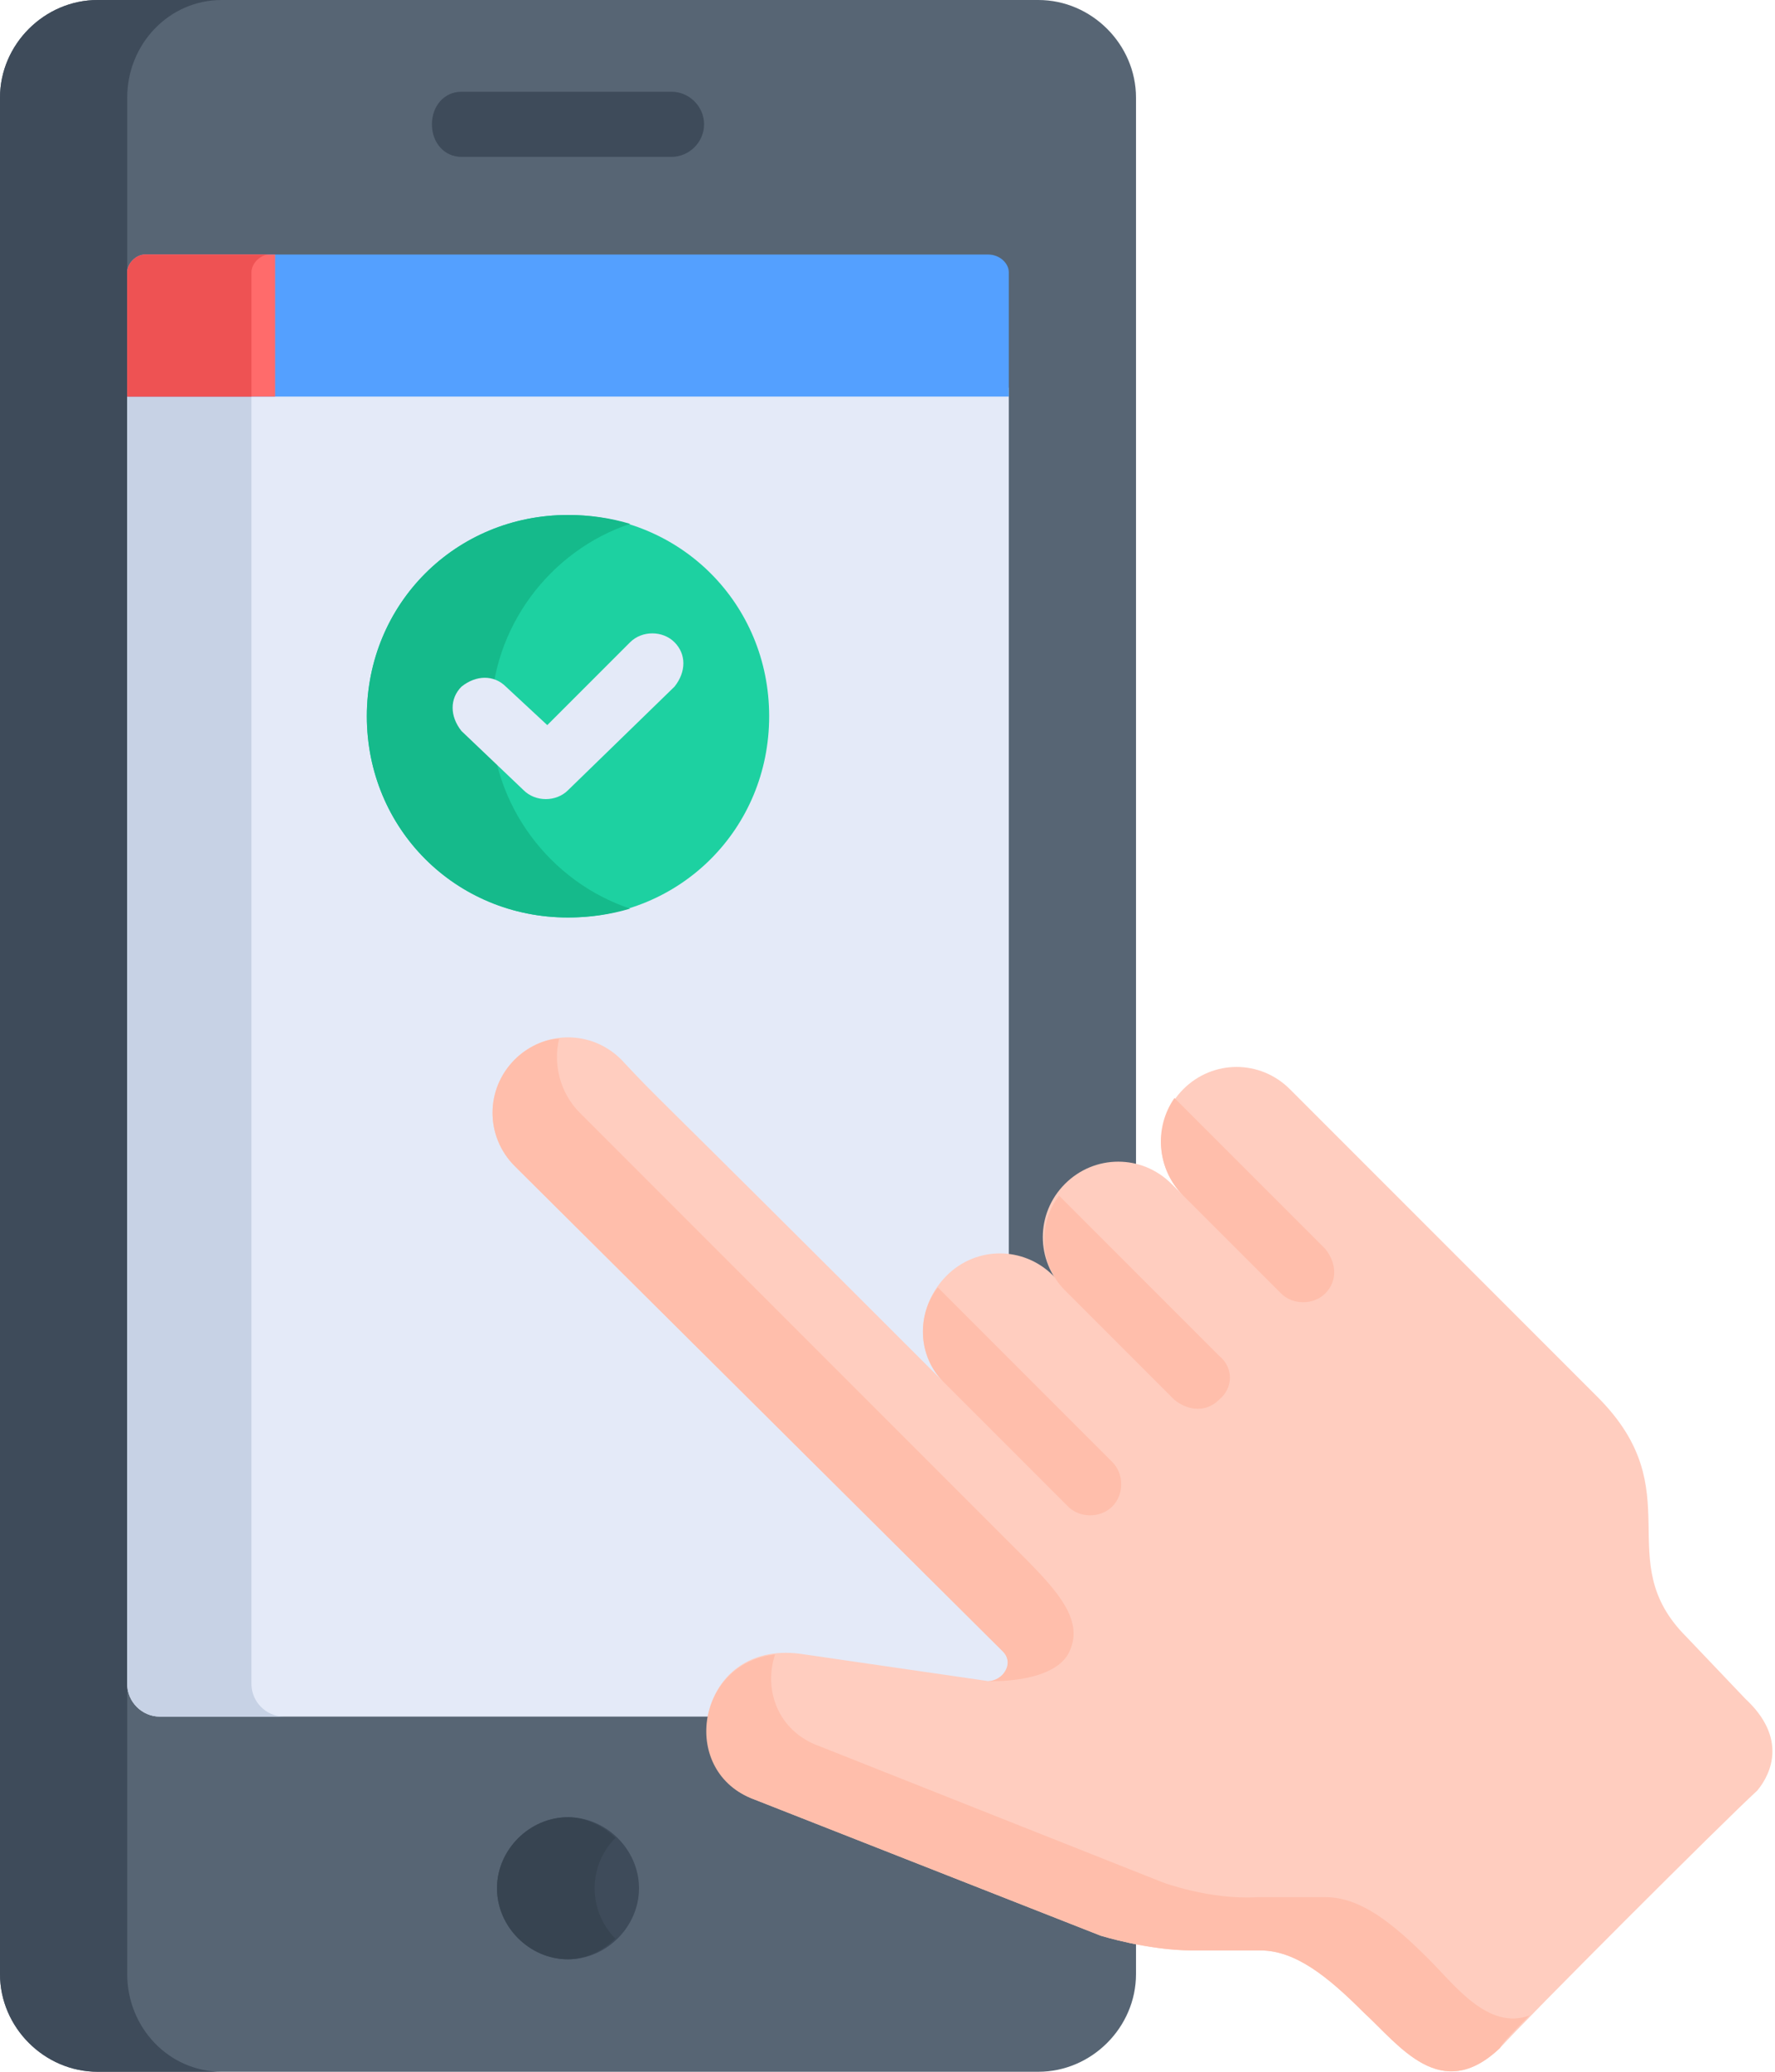 <svg version="1.2" xmlns="http://www.w3.org/2000/svg" viewBox="0 0 60 70" width="60" height="70"><style>.a{fill:#576574}.b{fill:#3e4b5a}.c{fill:#e4eaf8}.d{fill:#c7d2e5}.e{fill:#374451}.f{fill:#54a0ff}.g{fill:#ff6b6b}.h{fill:#ee5253}.i{fill:#ffcdbf}.j{fill:#ffbeab}.k{fill:#1dd1a1}.l{fill:#15ba8b}</style><path class="a" d="m35.1 0c-0.4 0-26.6 0-31.8 0-1.8 0-3.3 1.5-3.3 3.3v63.4c0 1.8 1.5 3.3 3.3 3.3h31.8c1.8 0 3.3-1.5 3.3-3.3 0-1.6 0-62.9 0-63.4 0-1.8-1.5-3.3-3.3-3.3z"/><path class="b" d="m4.3 66.7c0-1.5 0-62.8 0-63.4 0-1.8 1.4-3.3 3.2-3.3-1.9 0-3.4 0-4.2 0-1.8 0-3.3 1.5-3.3 3.3v63.4c0 1.8 1.5 3.3 3.3 3.3h4.2c-1.8 0-3.2-1.5-3.2-3.3z"/><path class="c" d="m4.3 13.1v43.8c0 0.6 0.5 1.1 1.1 1.1h27.6c0.6 0 1.1-0.5 1.1-1.1v-43.8z"/><path class="d" d="m8.5 56.9v-43.8h-4.2v43.8c0 0.6 0.5 1.1 1.1 1.1h4.2c-0.6 0-1.1-0.5-1.1-1.1z"/><path fill-rule="evenodd" class="b" d="m19.2 66.2c-1.3 0-2.4-1.1-2.4-2.4 0-1.3 1.1-2.4 2.4-2.4 1.3 0 2.4 1.1 2.4 2.4 0 1.3-1.1 2.4-2.4 2.4z"/><path class="e" d="m20.1 63.8c0-0.7 0.3-1.3 0.7-1.7-0.4-0.4-1-0.7-1.6-0.7-1.3 0-2.4 1.1-2.4 2.4 0 1.3 1.1 2.4 2.4 2.4 0.6 0 1.2-0.3 1.6-0.7-0.4-0.4-0.7-1-0.7-1.7z"/><path class="b" d="m22.7 5.3h-7.1c-0.6 0-1-0.5-1-1.1 0-0.6 0.4-1.1 1-1.1h7.1c0.6 0 1.1 0.5 1.1 1.1 0 0.6-0.5 1.1-1.1 1.1z"/><path class="f" d="m33.4 8.6c-0.9 0-27.5 0-28.5 0-0.3 0-0.6 0.3-0.6 0.6v4.2h29.8c0-2.4 0-3.9 0-4.2 0-0.3-0.3-0.6-0.7-0.6z"/><path class="g" d="m9.3 8.6c-2.4 0-4.1 0-4.4 0-0.3 0-0.6 0.3-0.6 0.6v4.2h5z"/><path class="h" d="m9.1 8.6c-2.3 0-3.9 0-4.2 0-0.3 0-0.6 0.3-0.6 0.6v4.2h4.2c0-2.4 0-3.9 0-4.2 0-0.3 0.3-0.6 0.6-0.6z"/><path class="i" d="m59 57.4c0 0-2-2.1-2-2.1-2.6-2.6 0.2-4.9-3-8.1l-7.6-7.6c-0.6-0.6-2.2-2.2-2.8-2.8-1-1-2.6-1-3.6 0-1 1-1 2.6 0 3.6l-0.4-0.4c-1-1-2.6-1-3.6 0-1 1-1 2.6 0 3.6l-0.4-0.5c-1-1-2.6-1-3.6 0-1 1-1.1 2.6-0.1 3.6-10.7-10.7-9.4-9.3-10.9-10.9-1-1-2.6-1-3.6 0-1 1-1 2.6 0 3.6l16.5 16.4c0.4 0.4 0 1-0.5 1l-6.2-0.9c-3.6-0.6-4.4 3.9-1.7 4.9l11.7 4.6c0 0 1.6 0.5 3.1 0.5 0 0 2.3 0 2.3 0 1.2 0 2.3 0.9 3.5 2.1 1.2 1.1 2.6 3.1 4.6 1.2 0.9-1 7.5-7.6 8.7-8.7 0.5-0.6 1-1.8-0.4-3.1z"/><path class="j" d="m48.3 66.2c-1.2-1.2-2.3-2.1-3.5-2.1 0 0-2.3 0-2.3 0-1.6 0.1-3.2-0.5-3.2-0.5l-11.6-4.6c-1.4-0.5-1.9-1.9-1.5-3.1-2.7 0.3-3.2 4-0.7 4.9l11.7 4.6c0 0 1.6 0.5 3.1 0.5 0 0 2.3 0 2.3 0 1.2 0 2.3 0.9 3.5 2.1 1.2 1.1 2.6 3.1 4.6 1.2 0.1-0.2 0.5-0.6 1-1.1-1.4 0.5-2.5-1-3.4-1.9z"/><path class="j" d="m41.2 47.3c0.5-0.4 0.5-1.1 0-1.5l-5.4-5.4c-0.7 0.9-0.7 2.3 0.2 3.2l3.7 3.7c0.5 0.4 1.1 0.4 1.5 0z"/><path class="j" d="m37.6 49.4l-5.9-5.9c-0.7 0.9-0.7 2.3 0.2 3.2l4.2 4.2c0.4 0.4 1.1 0.4 1.5 0 0.4-0.4 0.4-1.1 0-1.5z"/><path class="j" d="m44.8 43.7c0.4-0.4 0.4-1 0-1.5l-5.1-5.1c-0.7 1-0.6 2.4 0.3 3.3l3.3 3.3c0.4 0.4 1.1 0.4 1.5 0z"/><path fill-rule="evenodd" class="k" d="m19.2 31c-3.8 0-6.8-3-6.8-6.8 0-3.8 3-6.8 6.8-6.8 3.8 0 6.8 3 6.8 6.8 0 3.8-3 6.8-6.8 6.8z"/><path class="l" d="m16.6 24.2c0-3 2-5.6 4.7-6.5q-1-0.3-2.1-0.3c-3.8 0-6.8 3-6.8 6.8 0 3.8 3 6.8 6.8 6.8q1.1 0 2.1-0.3c-2.7-0.9-4.7-3.5-4.7-6.5z"/><path class="c" d="m17.7 26.7l-2.1-2c-0.4-0.5-0.4-1.1 0-1.5 0.5-0.4 1.1-0.4 1.5 0l1.4 1.3 2.8-2.8c0.4-0.4 1.1-0.4 1.5 0 0.4 0.4 0.4 1 0 1.5l-3.6 3.5c-0.4 0.4-1.1 0.4-1.5 0z"/><path class="j" d="m34.5 52.5l-14.9-14.9c-0.7-0.7-0.9-1.7-0.7-2.5-0.5 0-1.1 0.3-1.5 0.7-1 1-1 2.6 0 3.6l16.5 16.4c0.4 0.4 0 1-0.5 1 0 0 2.1 0.1 2.7-0.9 0.6-1.1-0.3-2.1-1.6-3.4z"/></svg>